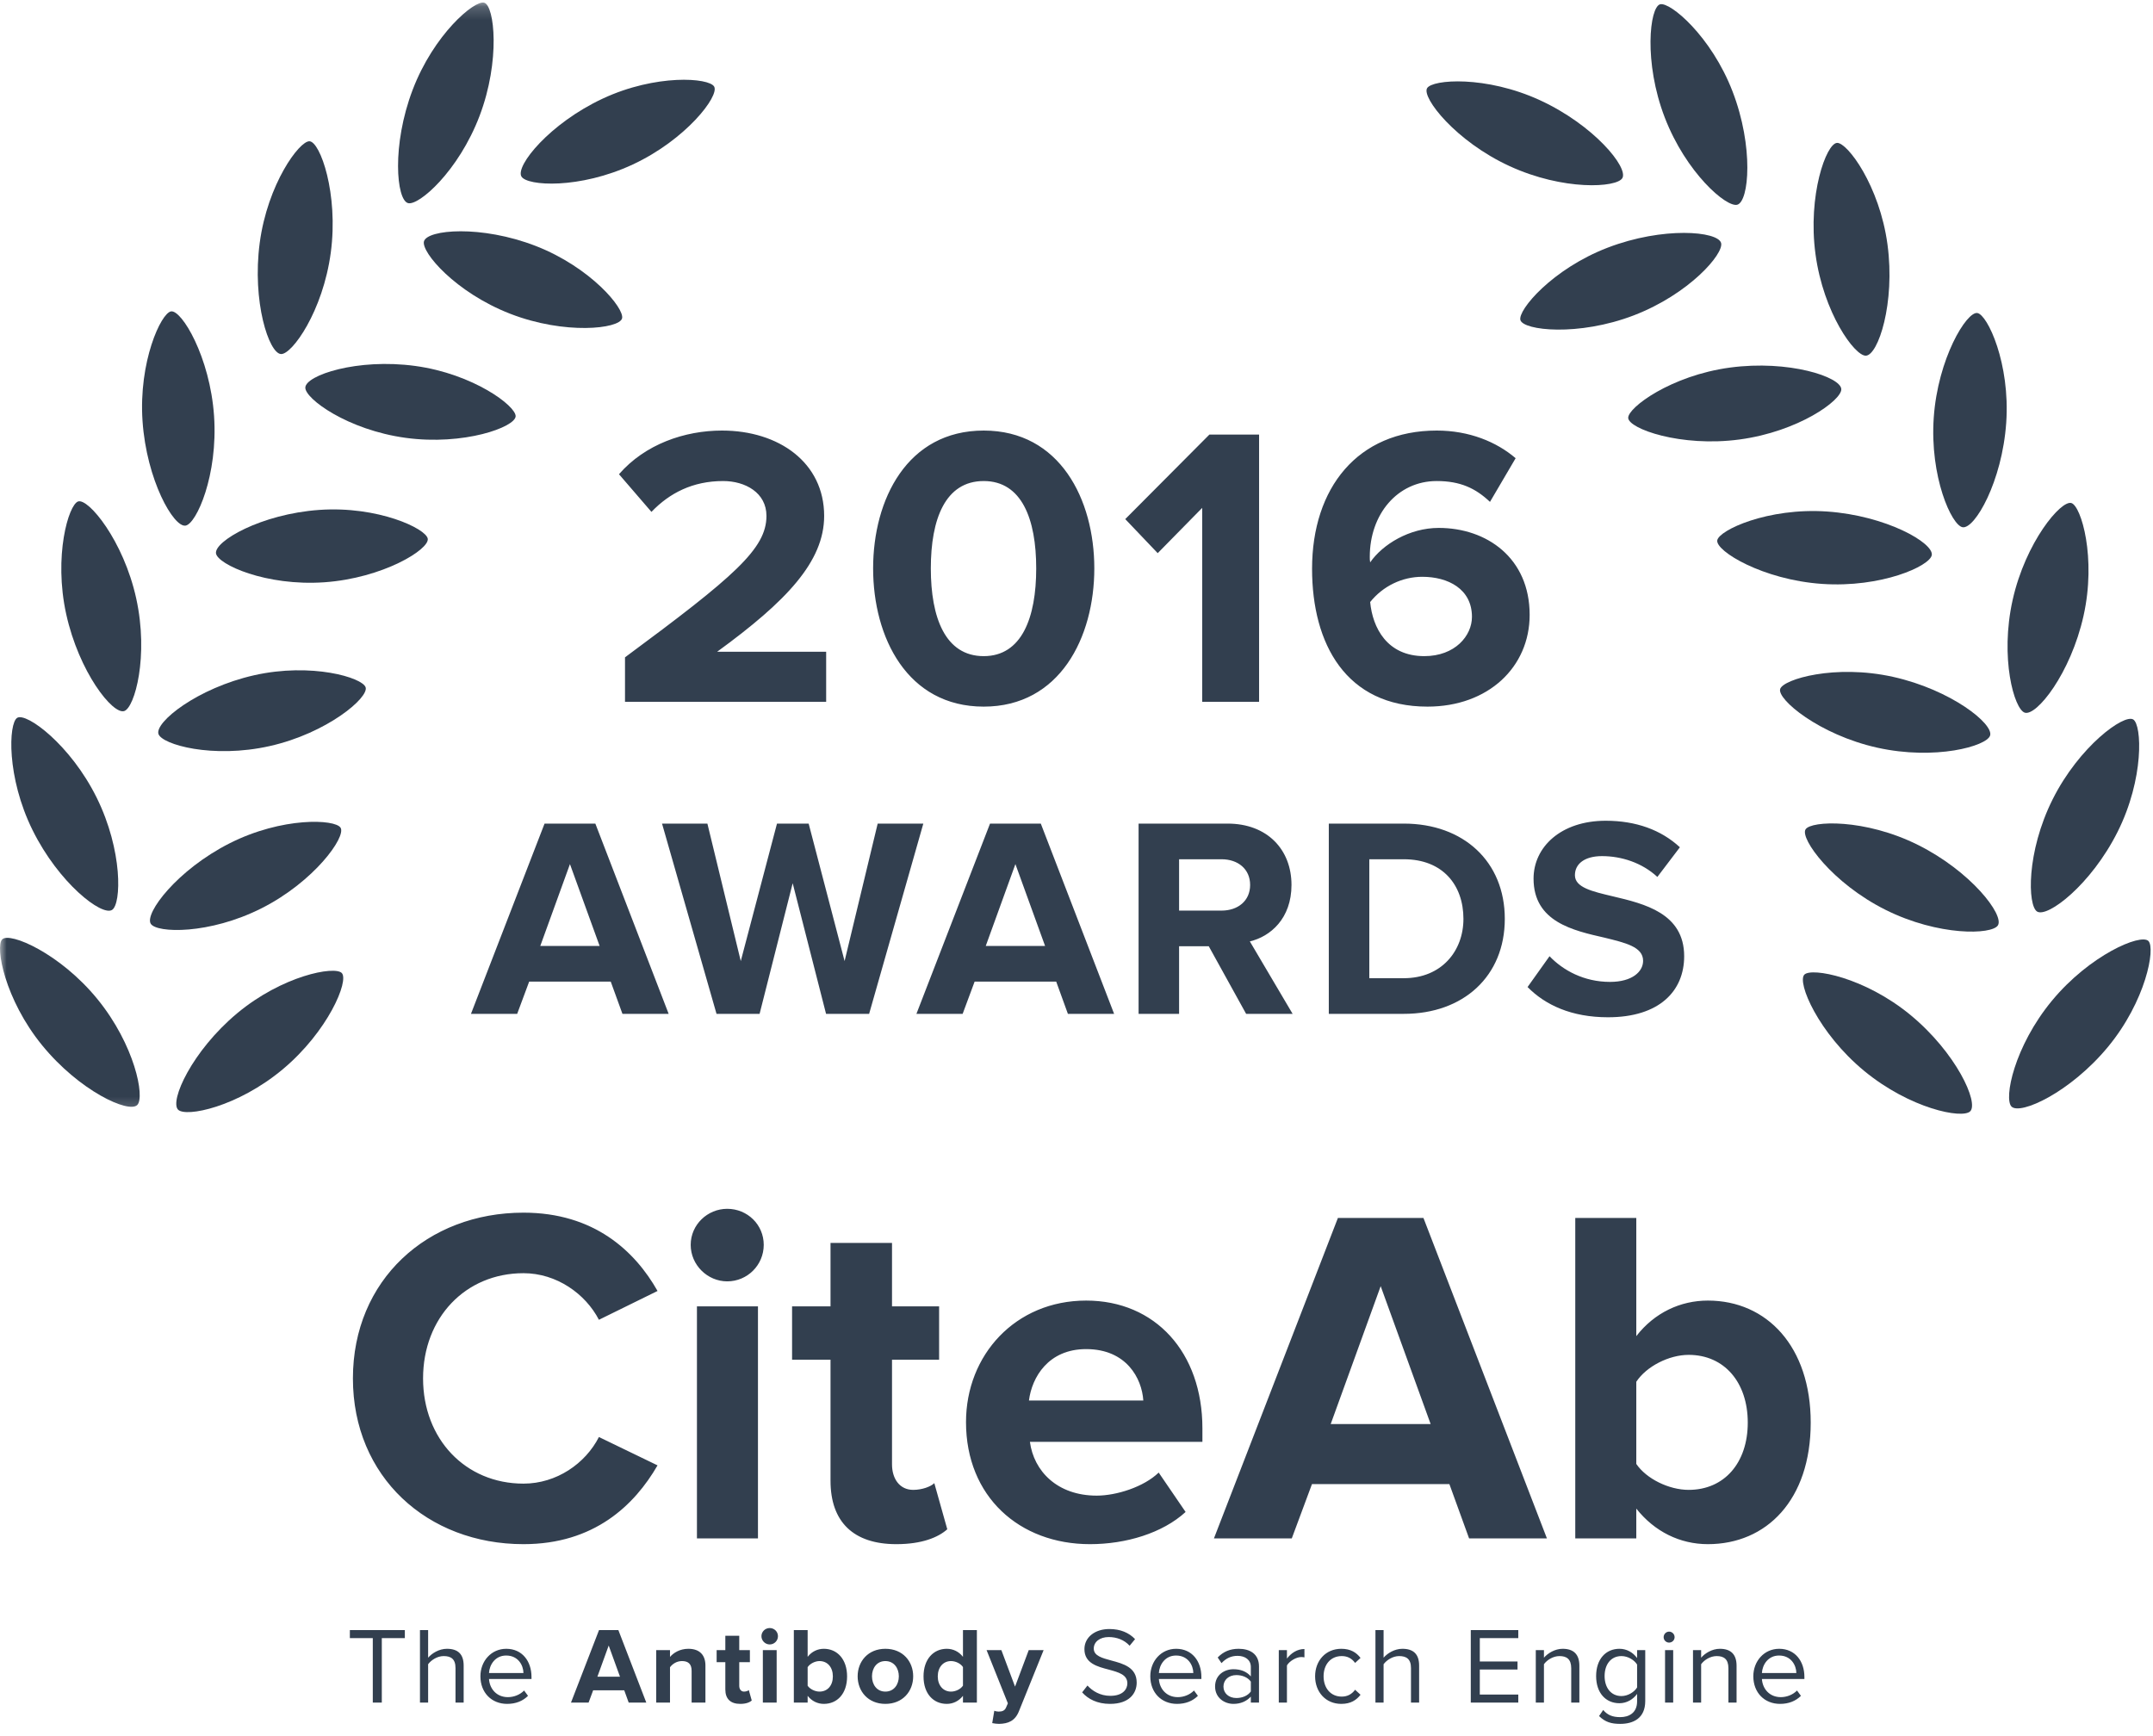 <?xml version="1.0" encoding="UTF-8" standalone="no"?>
<svg width="160px" height="129px" viewBox="0 0 160 129" version="1.1" xmlns="http://www.w3.org/2000/svg" xmlns:xlink="http://www.w3.org/1999/xlink" xmlns:sketch="http://www.bohemiancoding.com/sketch/ns">
    <!-- Generator: Sketch 3.4 (15575) - http://www.bohemiancoding.com/sketch -->
    <title>Group</title>
    <desc>Created with Sketch.</desc>
    <defs>
        <path id="path-1" d="M0,0.189 L159.824,0.189 L159.824,82.776 L0,82.776"></path>
        <path id="path-3" d="M0,0.189 L159.824,0.189 L159.824,82.776 L0,82.776"></path>
    </defs>
    <g id="Page-1" stroke="none" stroke-width="1" fill="none" fill-rule="evenodd" sketch:type="MSPage">
        <g id="Group" sketch:type="MSLayerGroup">
            <g id="Page-1">
                <path d="M146.416,82.595 C145.828,83.178 141.939,82.399 138.536,79.593 C135.134,76.788 133.522,73.002 134.094,72.434 C134.637,71.895 138.571,72.63 141.974,75.435 C145.377,78.241 147.063,81.953 146.416,82.595" id="Fill-1" fill="#323F4F" sketch:type="MSShapeGroup"></path>
                <path d="M149.485,82.243 C148.901,81.656 149.681,77.772 152.491,74.374 C155.3,70.976 159.09,69.366 159.659,69.937 C160.199,70.48 159.463,74.409 156.654,77.807 C153.844,81.205 150.128,82.889 149.485,82.243" id="Fill-3" fill="#323F4F" sketch:type="MSShapeGroup"></path>
                <path d="M148.473,68.777 C148.031,69.478 144.066,69.591 140.119,67.619 C136.173,65.648 133.751,62.321 134.181,61.639 C134.589,60.992 138.588,60.826 142.535,62.797 C146.481,64.768 148.959,68.007 148.473,68.777" id="Fill-5" fill="#323F4F" sketch:type="MSShapeGroup"></path>
                <path d="M151.385,67.747 C150.683,67.306 150.571,63.346 152.544,59.404 C154.518,55.463 157.849,53.044 158.532,53.474 C159.18,53.881 159.347,57.875 157.373,61.816 C155.399,65.758 152.157,68.232 151.385,67.747" id="Fill-7" fill="#323F4F" sketch:type="MSShapeGroup"></path>
                <path d="M147.893,54.671 C147.635,55.457 143.815,56.526 139.508,55.569 C135.201,54.611 132.044,51.969 132.295,51.203 C132.534,50.477 136.374,49.348 140.681,50.306 C144.988,51.263 148.178,53.806 147.893,54.671" id="Fill-9" fill="#323F4F" sketch:type="MSShapeGroup"></path>
                <path d="M150.468,52.966 C149.681,52.708 148.61,48.893 149.569,44.592 C150.528,40.29 153.173,37.138 153.94,37.389 C154.668,37.628 155.798,41.462 154.839,45.764 C153.88,50.065 151.335,53.251 150.468,52.966" id="Fill-11" fill="#323F4F" sketch:type="MSShapeGroup"></path>
                <path d="M143.56,41.256 C143.422,42.072 139.805,43.7 135.403,43.397 C131.001,43.094 127.484,40.953 127.618,40.158 C127.745,39.404 131.372,37.714 135.775,38.017 C140.177,38.32 143.711,40.357 143.56,41.256" id="Fill-13" fill="#323F4F" sketch:type="MSShapeGroup"></path>
                <path d="M145.85,39.185 C145.033,39.048 143.403,35.436 143.706,31.04 C144.01,26.643 146.153,23.131 146.949,23.265 C147.704,23.392 149.396,27.014 149.093,31.411 C148.789,35.807 146.75,39.337 145.85,39.185" id="Fill-15" fill="#323F4F" sketch:type="MSShapeGroup"></path>
                <path d="M136.836,28.924 C136.866,29.751 133.652,32.074 129.279,32.663 C124.906,33.253 121.029,31.864 121,31.059 C120.973,30.295 124.184,27.909 128.557,27.32 C132.93,26.73 136.803,28.014 136.836,28.924" id="Fill-17" fill="#323F4F" sketch:type="MSShapeGroup"></path>
                <path d="M138.662,26.435 C137.833,26.465 135.508,23.255 134.918,18.888 C134.327,14.521 135.717,10.649 136.524,10.62 C137.289,10.592 139.678,13.8 140.268,18.167 C140.858,22.534 139.573,26.402 138.662,26.435" id="Fill-19" fill="#323F4F" sketch:type="MSShapeGroup"></path>
                <path d="M127.903,18.058 C128.123,18.856 125.533,21.857 121.414,23.439 C117.295,25.02 113.202,24.563 112.988,23.786 C112.784,23.048 115.358,19.987 119.476,18.406 C123.595,16.824 127.66,17.18 127.903,18.058" id="Fill-21" fill="#323F4F" sketch:type="MSShapeGroup"></path>
                <path d="M129.104,15.216 C128.305,15.436 125.3,12.849 123.717,8.736 C122.133,4.622 122.591,0.534 123.369,0.32 C124.108,0.117 127.173,2.687 128.756,6.801 C130.34,10.914 129.983,14.974 129.104,15.216" id="Fill-23" fill="#323F4F" sketch:type="MSShapeGroup"></path>
                <path d="M120.565,13.238 C120.146,13.952 116.186,14.19 112.179,12.344 C108.172,10.499 105.646,7.25 106.054,6.555 C106.442,5.895 110.433,5.603 114.44,7.448 C118.447,9.293 121.026,12.452 120.565,13.238" id="Fill-25" fill="#323F4F" sketch:type="MSShapeGroup"></path>
                <path d="M13.234,82.474 C13.814,83.058 17.653,82.279 21.011,79.473 C24.37,76.667 25.961,72.882 25.396,72.314 C24.86,71.775 20.977,72.509 17.618,75.315 C14.26,78.121 12.595,81.832 13.234,82.474" id="Fill-27" fill="#323F4F" sketch:type="MSShapeGroup"></path>
                <g id="Group-31">
                    <mask id="mask-2" sketch:name="Clip 30" fill="white">
                        <use xlink:href="#path-1"></use>
                    </mask>
                    <g id="Clip-30"></g>
                    <path d="M10.204,82.123 C10.781,81.536 10.011,77.651 7.238,74.253 C4.465,70.855 0.724,69.245 0.162,69.817 C-0.371,70.359 0.356,74.288 3.129,77.686 C5.902,81.085 9.57,82.769 10.204,82.123" id="Fill-29" fill="#323F4F" sketch:type="MSShapeGroup" mask="url(#mask-2)"></path>
                </g>
                <path d="M11.204,68.657 C11.64,69.357 15.553,69.47 19.449,67.499 C23.344,65.528 25.734,62.201 25.31,61.519 C24.907,60.872 20.96,60.705 17.065,62.676 C13.169,64.647 10.724,67.886 11.204,68.657" id="Fill-32" fill="#323F4F" sketch:type="MSShapeGroup"></path>
                <path d="M8.329,67.626 C9.022,67.185 9.133,63.225 7.185,59.284 C5.237,55.342 1.949,52.924 1.275,53.353 C0.635,53.761 0.471,57.754 2.419,61.696 C4.367,65.637 7.568,68.112 8.329,67.626" id="Fill-34" fill="#323F4F" sketch:type="MSShapeGroup"></path>
                <path d="M11.776,54.55 C12.031,55.337 15.801,56.406 20.052,55.448 C24.304,54.491 27.42,51.849 27.171,51.083 C26.935,50.356 23.146,49.228 18.894,50.185 C14.643,51.143 11.495,53.685 11.776,54.55" id="Fill-36" fill="#323F4F" sketch:type="MSShapeGroup"></path>
                <path d="M9.234,52.846 C10.011,52.588 11.068,48.773 10.122,44.472 C9.175,40.17 6.564,37.017 5.807,37.269 C5.089,37.507 3.974,41.342 4.92,45.643 C5.866,49.945 8.379,53.13 9.234,52.846" id="Fill-38" fill="#323F4F" sketch:type="MSShapeGroup"></path>
                <path d="M16.053,41.135 C16.189,41.951 19.759,43.579 24.104,43.276 C28.449,42.973 31.92,40.833 31.788,40.038 C31.662,39.284 28.082,37.594 23.737,37.897 C19.392,38.2 15.903,40.237 16.053,41.135" id="Fill-40" fill="#323F4F" sketch:type="MSShapeGroup"></path>
                <path d="M13.792,39.065 C14.599,38.927 16.208,35.315 15.908,30.919 C15.609,26.523 13.493,23.01 12.708,23.144 C11.963,23.271 10.292,26.893 10.592,31.29 C10.891,35.686 12.904,39.216 13.792,39.065" id="Fill-42" fill="#323F4F" sketch:type="MSShapeGroup"></path>
                <path d="M22.69,28.803 C22.66,29.63 25.832,31.953 30.148,32.542 C34.465,33.132 38.291,31.744 38.32,30.938 C38.347,30.174 35.177,27.788 30.861,27.199 C26.545,26.61 22.722,27.893 22.69,28.803" id="Fill-44" fill="#323F4F" sketch:type="MSShapeGroup"></path>
                <path d="M20.888,26.314 C21.705,26.344 24,23.135 24.583,18.768 C25.166,14.4 23.794,10.528 22.998,10.499 C22.243,10.472 19.885,13.679 19.302,18.046 C18.719,22.413 19.988,26.282 20.888,26.314" id="Fill-46" fill="#323F4F" sketch:type="MSShapeGroup"></path>
                <path d="M31.507,17.938 C31.29,18.736 33.846,21.736 37.912,23.318 C41.977,24.9 46.017,24.442 46.228,23.665 C46.429,22.928 43.889,19.867 39.824,18.285 C35.759,16.704 31.746,17.06 31.507,17.938" id="Fill-48" fill="#323F4F" sketch:type="MSShapeGroup"></path>
                <g id="Group-52">
                    <mask id="mask-4" sketch:name="Clip 51" fill="white">
                        <use xlink:href="#path-3"></use>
                    </mask>
                    <g id="Clip-51"></g>
                    <path d="M30.321,15.095 C31.11,15.315 34.075,12.728 35.639,8.615 C37.202,4.502 36.75,0.414 35.982,0.2 C35.253,-0.003 32.228,2.567 30.664,6.68 C29.101,10.793 29.453,14.853 30.321,15.095" id="Fill-50" fill="#323F4F" sketch:type="MSShapeGroup" mask="url(#mask-4)"></path>
                </g>
                <path d="M38.749,13.117 C39.163,13.831 43.072,14.069 47.027,12.224 C50.982,10.379 53.475,7.13 53.072,6.434 C52.69,5.775 48.75,5.482 44.795,7.327 C40.84,9.173 38.294,12.332 38.749,13.117" id="Fill-53" fill="#323F4F" sketch:type="MSShapeGroup"></path>
            </g>
            <g id="logo" transform="translate(26.227, 89.842)" fill="#323F4F" sketch:type="MSShapeGroup">
                <g id="Page-1" transform="translate(-0, 0)">
                    <path d="M12.676,24.924 C17.925,24.924 20.924,22.031 22.638,19.068 L18.282,16.961 C17.282,18.925 15.14,20.425 12.676,20.425 C8.355,20.425 5.213,17.104 5.213,12.605 C5.213,8.106 8.355,4.785 12.676,4.785 C15.14,4.785 17.282,6.32 18.282,8.248 L22.638,6.106 C20.96,3.142 17.925,0.286 12.676,0.286 C5.535,0.286 -7.10542736e-15,5.285 -7.10542736e-15,12.605 C-7.10542736e-15,19.925 5.535,24.924 12.676,24.924 L12.676,24.924 L12.676,24.924 Z M27.816,5.392 C29.316,5.392 30.53,4.178 30.53,2.678 C30.53,1.178 29.316,4.4408921e-16 27.816,4.4408921e-16 C26.352,4.4408921e-16 25.102,1.178 25.102,2.678 C25.102,4.178 26.352,5.392 27.816,5.392 L27.816,5.392 L27.816,5.392 Z M30.101,24.495 L30.101,7.249 L25.566,7.249 L25.566,24.495 L30.101,24.495 L30.101,24.495 Z M40.385,24.924 C42.277,24.924 43.491,24.424 44.17,23.817 L43.206,20.389 C42.956,20.639 42.313,20.889 41.635,20.889 C40.635,20.889 40.063,20.067 40.063,18.996 L40.063,11.212 L43.563,11.212 L43.563,7.249 L40.063,7.249 L40.063,2.535 L35.493,2.535 L35.493,7.249 L32.636,7.249 L32.636,11.212 L35.493,11.212 L35.493,20.21 C35.493,23.281 37.207,24.924 40.385,24.924 L40.385,24.924 L40.385,24.924 Z M54.775,24.924 C57.453,24.924 60.167,24.102 61.881,22.531 L59.881,19.603 C58.774,20.674 56.739,21.317 55.275,21.317 C52.347,21.317 50.597,19.496 50.311,17.318 L63.13,17.318 L63.13,16.318 C63.13,10.676 59.631,6.82 54.489,6.82 C49.24,6.82 45.562,10.855 45.562,15.854 C45.562,21.389 49.526,24.924 54.775,24.924 L54.775,24.924 L54.775,24.924 Z M58.738,14.247 L50.24,14.247 C50.454,12.533 51.668,10.427 54.489,10.427 C57.489,10.427 58.631,12.605 58.738,14.247 L58.738,14.247 L58.738,14.247 Z M88.732,24.495 L79.556,0.678 L73.2,0.678 L63.987,24.495 L69.772,24.495 L71.272,20.46 L81.484,20.46 L82.948,24.495 L88.732,24.495 L88.732,24.495 Z M80.091,15.997 L72.664,15.997 L76.378,5.749 L80.091,15.997 L80.091,15.997 Z M95.374,18.961 L95.374,12.855 C96.124,11.712 97.802,10.855 99.266,10.855 C101.908,10.855 103.658,12.89 103.658,15.89 C103.658,18.889 101.908,20.889 99.266,20.889 C97.802,20.889 96.124,20.067 95.374,18.961 L95.374,18.961 L95.374,18.961 Z M95.374,24.495 L95.374,22.281 C96.731,23.995 98.623,24.924 100.694,24.924 C105.051,24.924 108.336,21.639 108.336,15.89 C108.336,10.248 105.086,6.82 100.694,6.82 C98.659,6.82 96.731,7.713 95.374,9.462 L95.374,0.678 L90.839,0.678 L90.839,24.495 L95.374,24.495 L95.374,24.495 Z" id="CiteAb"></path>
                </g>
            </g>
            <path d="M28.374,126.54 L28.374,121.751 L30.086,121.751 L30.086,121.153 L26,121.153 L26,121.751 L27.704,121.751 L27.704,126.54 L28.374,126.54 Z M34.457,126.54 L34.457,123.786 C34.457,122.938 34.029,122.542 33.213,122.542 C32.624,122.542 32.091,122.882 31.816,123.205 L31.816,121.153 L31.21,121.153 L31.21,126.54 L31.816,126.54 L31.816,123.689 C32.05,123.374 32.503,123.084 32.971,123.084 C33.496,123.084 33.851,123.285 33.851,123.972 L33.851,126.54 L34.457,126.54 Z M37.689,126.637 C38.327,126.637 38.852,126.427 39.239,126.039 L38.949,125.644 C38.642,125.958 38.19,126.136 37.745,126.136 C36.905,126.136 36.389,125.522 36.34,124.788 L39.498,124.788 L39.498,124.634 C39.498,123.463 38.803,122.542 37.624,122.542 C36.51,122.542 35.702,123.455 35.702,124.586 C35.702,125.805 36.534,126.637 37.689,126.637 L37.689,126.637 Z M38.9,124.343 L36.34,124.343 C36.372,123.746 36.784,123.043 37.616,123.043 C38.504,123.043 38.892,123.762 38.9,124.343 L38.9,124.343 Z M48.029,126.54 L45.954,121.153 L44.516,121.153 L42.433,126.54 L43.741,126.54 L44.08,125.627 L46.39,125.627 L46.721,126.54 L48.029,126.54 Z M46.075,124.618 L44.395,124.618 L45.235,122.3 L46.075,124.618 Z M52.424,126.54 L52.424,123.786 C52.424,123.027 52.012,122.542 51.156,122.542 C50.518,122.542 50.042,122.849 49.791,123.148 L49.791,122.639 L48.766,122.639 L48.766,126.54 L49.791,126.54 L49.791,123.915 C49.961,123.681 50.276,123.455 50.68,123.455 C51.116,123.455 51.398,123.641 51.398,124.182 L51.398,126.54 L52.424,126.54 Z M55.01,126.637 C55.438,126.637 55.712,126.524 55.866,126.386 L55.648,125.611 C55.591,125.668 55.446,125.724 55.292,125.724 C55.066,125.724 54.937,125.539 54.937,125.296 L54.937,123.536 L55.728,123.536 L55.728,122.639 L54.937,122.639 L54.937,121.573 L53.903,121.573 L53.903,122.639 L53.257,122.639 L53.257,123.536 L53.903,123.536 L53.903,125.571 C53.903,126.265 54.291,126.637 55.01,126.637 L55.01,126.637 Z M57.2,122.219 C57.539,122.219 57.814,121.945 57.814,121.606 C57.814,121.266 57.539,121 57.2,121 C56.869,121 56.586,121.266 56.586,121.606 C56.586,121.945 56.869,122.219 57.2,122.219 L57.2,122.219 Z M57.717,126.54 L57.717,122.639 L56.691,122.639 L56.691,126.54 L57.717,126.54 Z M60.02,125.288 L60.02,123.907 C60.19,123.649 60.569,123.455 60.9,123.455 C61.498,123.455 61.894,123.915 61.894,124.594 C61.894,125.272 61.498,125.724 60.9,125.724 C60.569,125.724 60.19,125.539 60.02,125.288 L60.02,125.288 Z M60.02,126.54 L60.02,126.039 C60.327,126.427 60.755,126.637 61.223,126.637 C62.208,126.637 62.951,125.894 62.951,124.594 C62.951,123.318 62.217,122.542 61.223,122.542 C60.763,122.542 60.327,122.744 60.02,123.14 L60.02,121.153 L58.994,121.153 L58.994,126.54 L60.02,126.54 Z M65.796,126.637 C67.088,126.637 67.863,125.7 67.863,124.586 C67.863,123.479 67.088,122.542 65.796,122.542 C64.512,122.542 63.736,123.479 63.736,124.586 C63.736,125.7 64.512,126.637 65.796,126.637 L65.796,126.637 Z M65.796,125.724 C65.158,125.724 64.802,125.199 64.802,124.586 C64.802,123.98 65.158,123.455 65.796,123.455 C66.434,123.455 66.797,123.98 66.797,124.586 C66.797,125.199 66.434,125.724 65.796,125.724 L65.796,125.724 Z M72.597,126.54 L72.597,121.153 L71.563,121.153 L71.563,123.14 C71.257,122.744 70.82,122.542 70.36,122.542 C69.367,122.542 68.632,123.318 68.632,124.594 C68.632,125.894 69.375,126.637 70.36,126.637 C70.829,126.637 71.257,126.427 71.563,126.039 L71.563,126.54 L72.597,126.54 Z M70.675,125.724 C70.094,125.724 69.69,125.264 69.69,124.594 C69.69,123.915 70.094,123.455 70.675,123.455 C71.022,123.455 71.394,123.641 71.563,123.899 L71.563,125.28 C71.394,125.539 71.022,125.724 70.675,125.724 L70.675,125.724 Z M73.737,128.066 C73.867,128.099 74.125,128.123 74.246,128.123 C74.916,128.107 75.433,127.913 75.724,127.178 L77.557,122.639 L76.451,122.639 L75.433,125.353 L74.416,122.639 L73.317,122.639 L74.9,126.596 L74.755,126.928 C74.658,127.138 74.48,127.21 74.214,127.21 C74.117,127.21 73.98,127.186 73.891,127.146 L73.737,128.066 Z M82.487,126.637 C83.94,126.637 84.473,125.837 84.473,125.054 C84.473,123.923 83.472,123.649 82.592,123.415 C81.905,123.229 81.283,123.067 81.283,122.526 C81.283,122.018 81.744,121.67 82.39,121.67 C82.979,121.67 83.545,121.872 83.948,122.316 L84.352,121.824 C83.9,121.347 83.262,121.073 82.438,121.073 C81.38,121.073 80.589,121.678 80.589,122.567 C80.589,123.625 81.55,123.867 82.414,124.093 C83.125,124.287 83.779,124.464 83.779,125.111 C83.779,125.522 83.472,126.039 82.511,126.039 C81.752,126.039 81.17,125.668 80.815,125.272 L80.419,125.781 C80.863,126.282 81.55,126.637 82.487,126.637 L82.487,126.637 Z M87.471,126.637 C88.109,126.637 88.634,126.427 89.022,126.039 L88.731,125.644 C88.424,125.958 87.972,126.136 87.528,126.136 C86.688,126.136 86.171,125.522 86.122,124.788 L89.28,124.788 L89.28,124.634 C89.28,123.463 88.586,122.542 87.406,122.542 C86.292,122.542 85.484,123.455 85.484,124.586 C85.484,125.805 86.316,126.637 87.471,126.637 L87.471,126.637 Z M88.682,124.343 L86.122,124.343 C86.155,123.746 86.567,123.043 87.398,123.043 C88.287,123.043 88.674,123.762 88.682,124.343 L88.682,124.343 Z M93.562,126.54 L93.562,123.859 C93.562,122.914 92.875,122.542 92.052,122.542 C91.414,122.542 90.913,122.752 90.493,123.189 L90.776,123.608 C91.123,123.237 91.502,123.067 91.971,123.067 C92.536,123.067 92.956,123.366 92.956,123.891 L92.956,124.594 C92.641,124.23 92.197,124.061 91.664,124.061 C91.002,124.061 90.299,124.473 90.299,125.345 C90.299,126.193 91.002,126.637 91.664,126.637 C92.189,126.637 92.633,126.451 92.956,126.096 L92.956,126.54 L93.562,126.54 Z M91.882,126.201 C91.317,126.201 90.921,125.845 90.921,125.353 C90.921,124.852 91.317,124.497 91.882,124.497 C92.31,124.497 92.722,124.658 92.956,124.981 L92.956,125.716 C92.722,126.039 92.31,126.201 91.882,126.201 L91.882,126.201 Z M95.639,126.54 L95.639,123.778 C95.817,123.463 96.325,123.156 96.697,123.156 C96.794,123.156 96.866,123.164 96.939,123.18 L96.939,122.559 C96.406,122.559 95.954,122.857 95.639,123.269 L95.639,122.639 L95.033,122.639 L95.033,126.54 L95.639,126.54 Z M99.678,126.637 C100.389,126.637 100.809,126.346 101.108,125.958 L100.704,125.587 C100.446,125.934 100.114,126.096 99.711,126.096 C98.879,126.096 98.362,125.45 98.362,124.586 C98.362,123.722 98.879,123.084 99.711,123.084 C100.114,123.084 100.446,123.237 100.704,123.592 L101.108,123.221 C100.809,122.833 100.389,122.542 99.678,122.542 C98.515,122.542 97.732,123.431 97.732,124.586 C97.732,125.749 98.515,126.637 99.678,126.637 L99.678,126.637 Z M105.462,126.54 L105.462,123.786 C105.462,122.938 105.034,122.542 104.219,122.542 C103.629,122.542 103.096,122.882 102.821,123.205 L102.821,121.153 L102.216,121.153 L102.216,126.54 L102.821,126.54 L102.821,123.689 C103.056,123.374 103.508,123.084 103.976,123.084 C104.501,123.084 104.857,123.285 104.857,123.972 L104.857,126.54 L105.462,126.54 Z M112.831,126.54 L112.831,125.942 L109.972,125.942 L109.972,124.085 L112.774,124.085 L112.774,123.487 L109.972,123.487 L109.972,121.751 L112.831,121.751 L112.831,121.153 L109.301,121.153 L109.301,126.54 L112.831,126.54 Z M117.371,126.54 L117.371,123.802 C117.371,122.954 116.943,122.542 116.127,122.542 C115.546,122.542 115.013,122.882 114.738,123.205 L114.738,122.639 L114.132,122.639 L114.132,126.54 L114.738,126.54 L114.738,123.689 C114.964,123.374 115.416,123.084 115.893,123.084 C116.418,123.084 116.765,123.302 116.765,123.988 L116.765,126.54 L117.371,126.54 Z M120.409,128.123 C121.362,128.123 122.266,127.719 122.266,126.427 L122.266,122.639 L121.661,122.639 L121.661,123.229 C121.346,122.801 120.877,122.542 120.352,122.542 C119.327,122.542 118.616,123.318 118.616,124.569 C118.616,125.829 119.335,126.588 120.352,126.588 C120.901,126.588 121.378,126.29 121.661,125.894 L121.661,126.451 C121.661,127.307 121.055,127.622 120.409,127.622 C119.852,127.622 119.464,127.477 119.141,127.089 L118.834,127.541 C119.294,127.994 119.747,128.123 120.409,128.123 L120.409,128.123 Z M120.498,126.055 C119.714,126.055 119.246,125.425 119.246,124.569 C119.246,123.705 119.714,123.084 120.498,123.084 C120.982,123.084 121.451,123.374 121.661,123.713 L121.661,125.417 C121.451,125.757 120.982,126.055 120.498,126.055 L120.498,126.055 Z M124.037,122.082 C124.263,122.082 124.448,121.904 124.448,121.678 C124.448,121.452 124.263,121.266 124.037,121.266 C123.818,121.266 123.633,121.452 123.633,121.678 C123.633,121.904 123.818,122.082 124.037,122.082 L124.037,122.082 Z M124.343,126.54 L124.343,122.639 L123.738,122.639 L123.738,126.54 L124.343,126.54 Z M129.053,126.54 L129.053,123.802 C129.053,122.954 128.625,122.542 127.81,122.542 C127.228,122.542 126.695,122.882 126.42,123.205 L126.42,122.639 L125.815,122.639 L125.815,126.54 L126.42,126.54 L126.42,123.689 C126.647,123.374 127.099,123.084 127.575,123.084 C128.1,123.084 128.447,123.302 128.447,123.988 L128.447,126.54 L129.053,126.54 Z M132.285,126.637 C132.923,126.637 133.448,126.427 133.836,126.039 L133.545,125.644 C133.238,125.958 132.786,126.136 132.342,126.136 C131.502,126.136 130.985,125.522 130.936,124.788 L134.094,124.788 L134.094,124.634 C134.094,123.463 133.4,122.542 132.22,122.542 C131.106,122.542 130.298,123.455 130.298,124.586 C130.298,125.805 131.13,126.637 132.285,126.637 L132.285,126.637 Z M133.496,124.343 L130.936,124.343 C130.969,123.746 131.381,123.043 132.212,123.043 C133.101,123.043 133.488,123.762 133.496,124.343 L133.496,124.343 Z" id="The-Antibody-Search-" fill="#323F4F" sketch:type="MSShapeGroup"></path>
            <path d="M49.691,75.352 L44.243,61.212 L40.469,61.212 L35,75.352 L38.434,75.352 L39.325,72.956 L45.387,72.956 L46.257,75.352 L49.691,75.352 Z M44.561,70.306 L40.151,70.306 L42.356,64.222 L44.561,70.306 Z M64.589,75.352 L68.617,61.212 L65.225,61.212 L62.766,71.43 L60.095,61.212 L57.742,61.212 L55.05,71.43 L52.57,61.212 L49.199,61.212 L53.248,75.352 L56.449,75.352 L58.908,65.643 L61.388,75.352 L64.589,75.352 Z M82.795,75.352 L77.347,61.212 L73.574,61.212 L68.104,75.352 L71.539,75.352 L72.429,72.956 L78.492,72.956 L79.361,75.352 L82.795,75.352 Z M77.665,70.306 L73.256,70.306 L75.46,64.222 L77.665,70.306 Z M96.061,75.352 L92.882,69.967 C94.408,69.607 95.977,68.271 95.977,65.77 C95.977,63.141 94.175,61.212 91.228,61.212 L84.614,61.212 L84.614,75.352 L87.624,75.352 L87.624,70.327 L89.829,70.327 L92.606,75.352 L96.061,75.352 Z M90.783,67.678 L87.624,67.678 L87.624,63.862 L90.783,63.862 C91.991,63.862 92.903,64.583 92.903,65.77 C92.903,66.957 91.991,67.678 90.783,67.678 L90.783,67.678 Z M104.325,75.352 C108.755,75.352 111.829,72.553 111.829,68.292 C111.829,64.031 108.755,61.212 104.325,61.212 L98.75,61.212 L98.75,75.352 L104.325,75.352 Z M104.325,72.702 L101.76,72.702 L101.76,63.862 L104.325,63.862 C107.229,63.862 108.755,65.791 108.755,68.292 C108.755,70.688 107.123,72.702 104.325,72.702 L104.325,72.702 Z M119.499,75.606 C123.315,75.606 125.159,73.656 125.159,71.069 C125.159,67.868 122.191,67.169 119.86,66.618 C118.333,66.257 117.04,65.961 117.04,65.049 C117.04,64.201 117.761,63.629 119.054,63.629 C120.496,63.629 122.022,64.116 123.167,65.176 L124.841,62.971 C123.442,61.678 121.577,61 119.33,61 C116.001,61 113.966,62.95 113.966,65.303 C113.966,68.526 116.934,69.162 119.245,69.691 C120.792,70.073 122.107,70.37 122.107,71.409 C122.107,72.214 121.301,72.977 119.648,72.977 C117.697,72.977 116.15,72.108 115.153,71.069 L113.521,73.359 C114.835,74.694 116.786,75.606 119.499,75.606 L119.499,75.606 Z" id="AWARDS" fill="#323F4F" sketch:type="MSShapeGroup"></path>
            <path d="M61.396,52.161 L61.396,48.438 L53.296,48.438 C58.448,44.686 61.247,41.738 61.247,38.343 C61.247,34.382 57.882,32 53.653,32 C50.884,32 47.936,33.012 46,35.246 L48.412,38.045 C49.752,36.646 51.479,35.752 53.743,35.752 C55.38,35.752 56.959,36.616 56.959,38.343 C56.959,40.785 54.576,42.84 46.447,48.855 L46.447,52.161 L61.396,52.161 Z M73.105,52.518 C78.763,52.518 81.324,47.366 81.324,42.244 C81.324,37.122 78.763,32 73.105,32 C67.417,32 64.886,37.122 64.886,42.244 C64.886,47.366 67.417,52.518 73.105,52.518 L73.105,52.518 Z M73.105,48.766 C70.246,48.766 69.174,45.907 69.174,42.244 C69.174,38.581 70.246,35.752 73.105,35.752 C75.934,35.752 77.006,38.581 77.006,42.244 C77.006,45.907 75.934,48.766 73.105,48.766 L73.105,48.766 Z M93.569,52.161 L93.569,32.298 L89.877,32.298 L83.623,38.581 L86.035,41.112 L89.341,37.747 L89.341,52.161 L93.569,52.161 Z M106.083,52.518 C110.609,52.518 113.676,49.57 113.676,45.698 C113.676,41.47 110.49,39.236 106.917,39.236 C104.743,39.236 102.748,40.457 101.824,41.797 C101.795,41.648 101.795,41.529 101.795,41.38 C101.795,38.224 103.849,35.752 106.768,35.752 C108.525,35.752 109.656,36.288 110.728,37.301 L112.634,34.055 C111.205,32.834 109.18,32 106.768,32 C100.901,32 97.506,36.258 97.506,42.274 C97.506,47.872 100.038,52.518 106.083,52.518 L106.083,52.518 Z M105.845,48.766 C103.075,48.766 102.003,46.651 101.824,44.745 C102.777,43.554 104.207,42.869 105.696,42.869 C107.602,42.869 109.388,43.763 109.388,45.847 C109.388,47.247 108.138,48.766 105.845,48.766 L105.845,48.766 Z" id="2016" fill="#323F4F" sketch:type="MSShapeGroup"></path>
        </g>
    </g>
</svg>